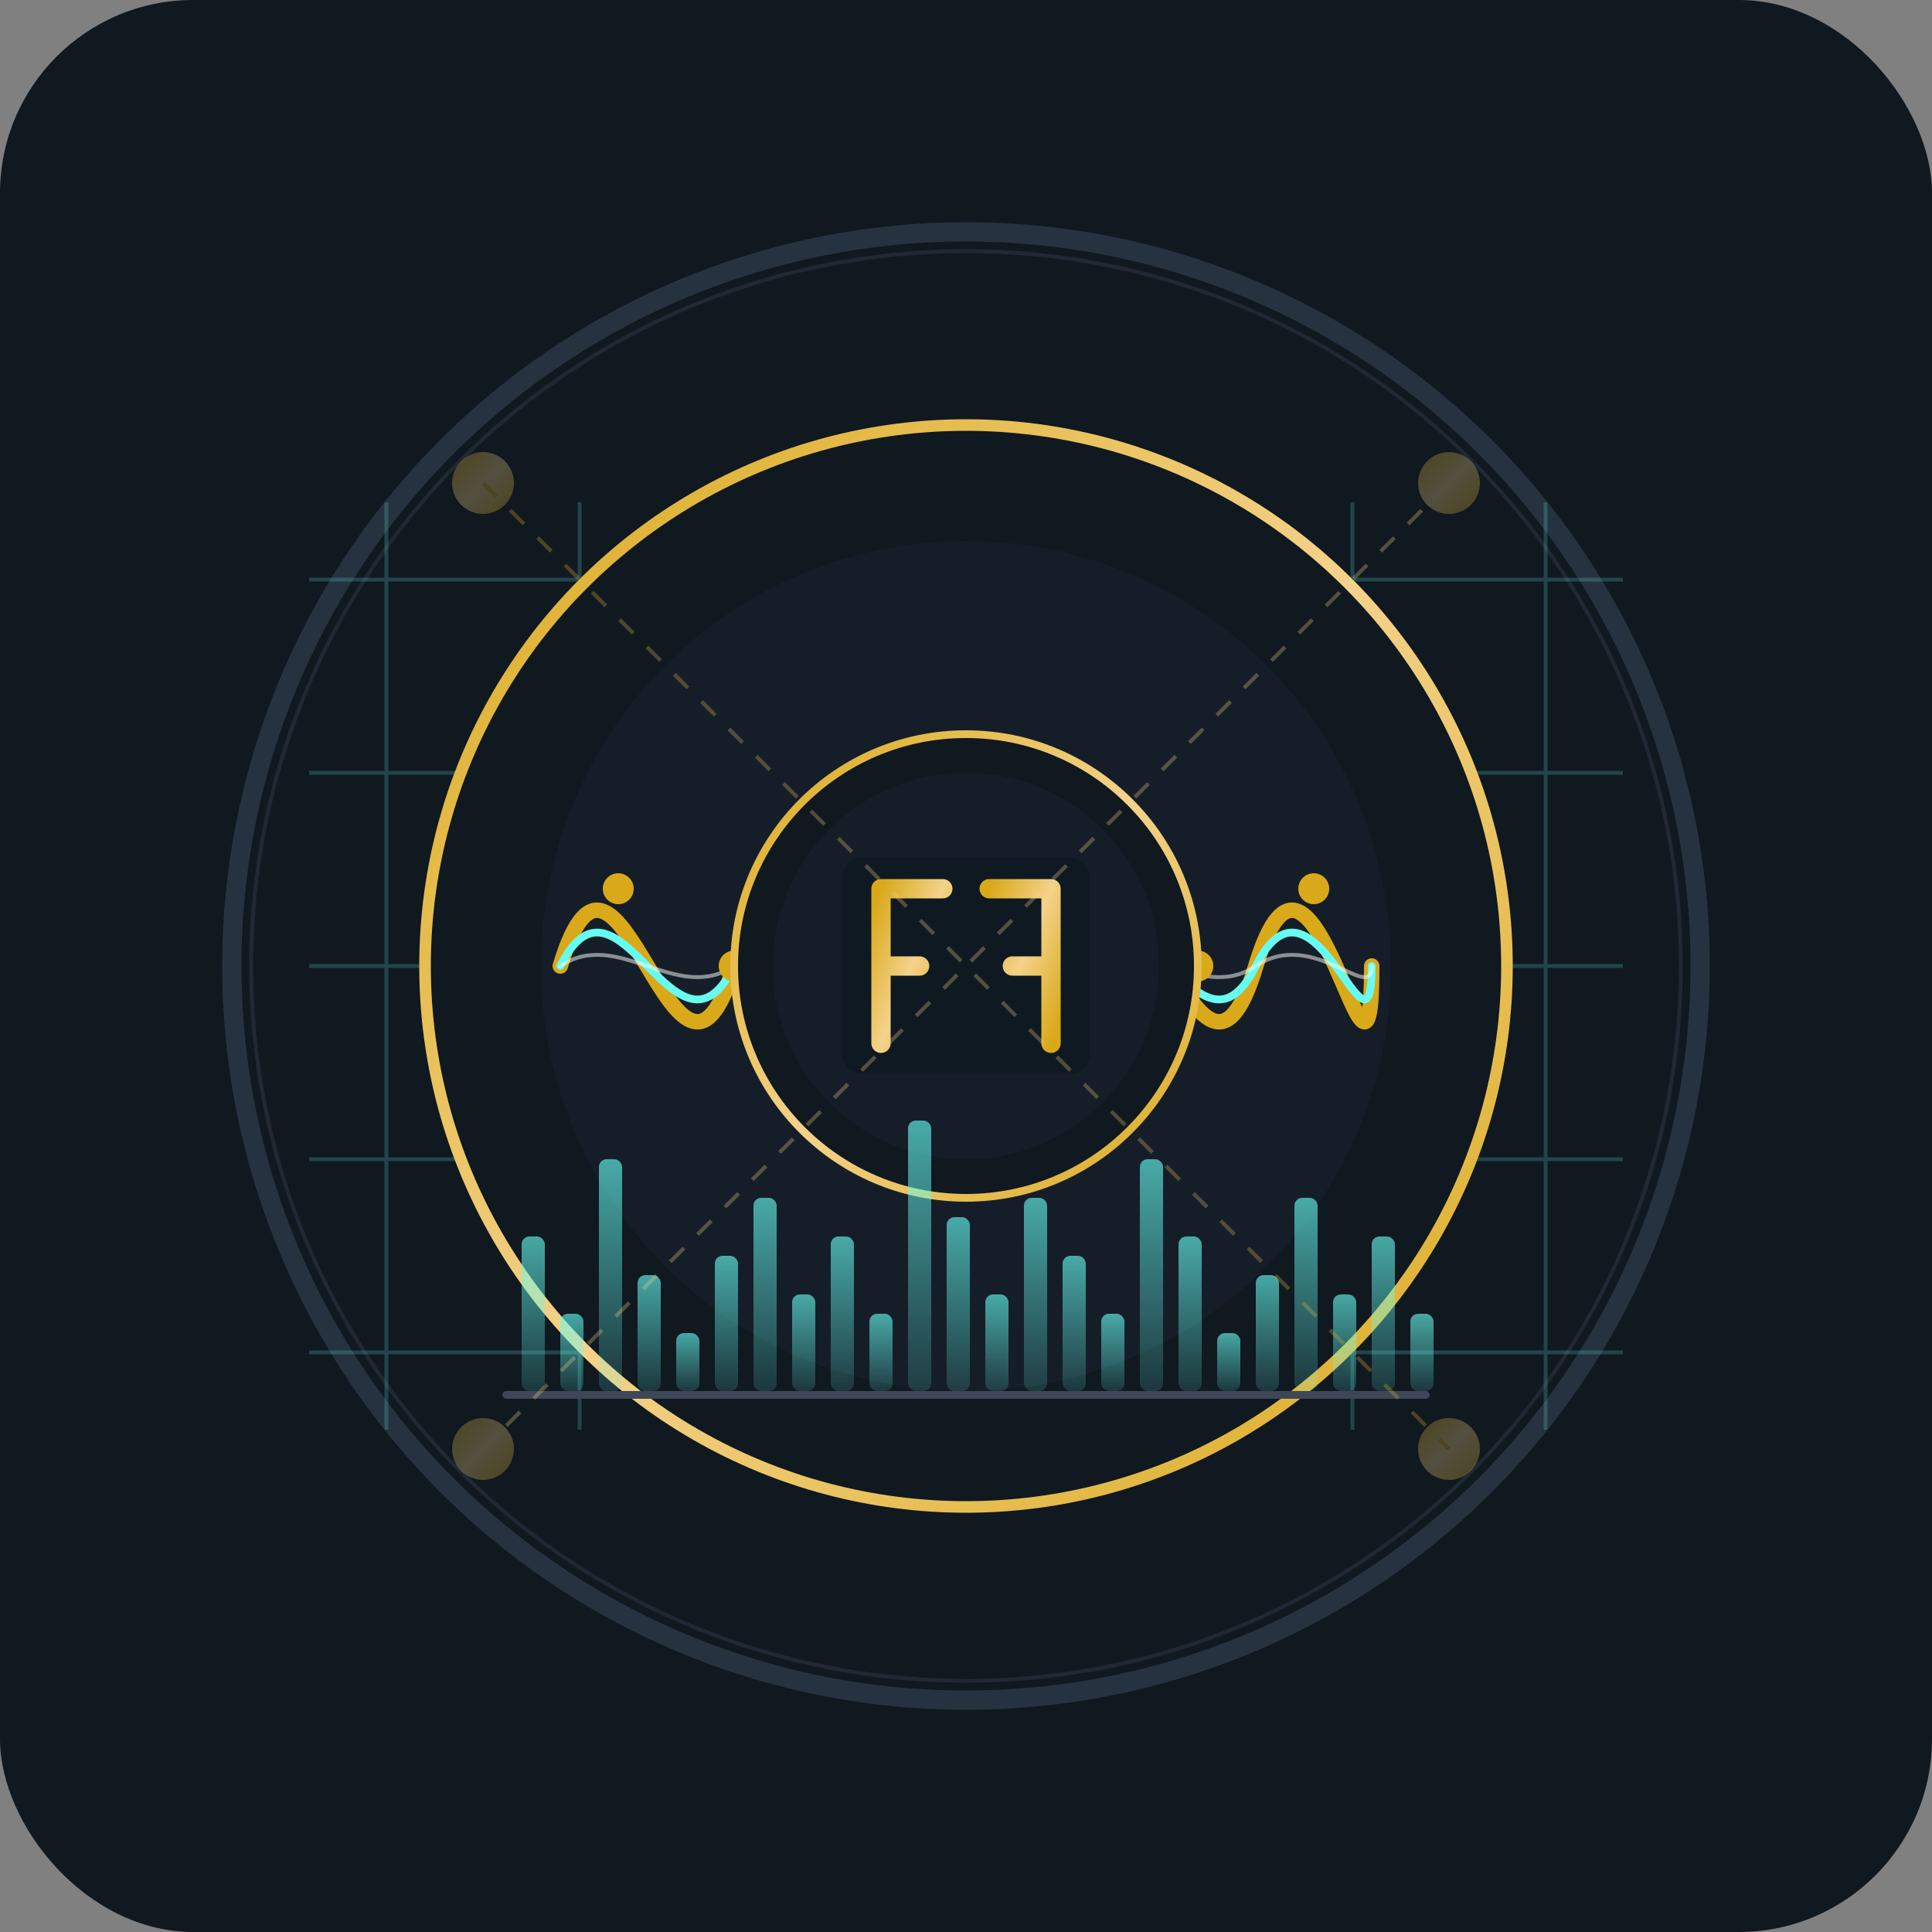 <svg xmlns="http://www.w3.org/2000/svg" viewBox="0 0 500 500">
  <rect x="0" y="0" width="500" height="500" fill="#808080" stroke="none"/>
  <!-- 背景 -->
  <rect width="500" height="500" fill="#101820" rx="50" ry="50"/>
  
  <!-- 高端金融感图形 -->
  <g transform="translate(250, 250)">
    <!-- 外圆 - 金融实体感 -->
    <circle cx="0" cy="0" r="190" fill="none" stroke="#26323F" stroke-width="5"/>
    <circle cx="0" cy="0" r="185" fill="none" stroke="#1F2833" stroke-width="1"/>
    
    <!-- 内部图表网格 - 金融分析背景 -->
    <g opacity="0.2">
      <!-- 水平图表线 -->
      <line x1="-170" y1="-100" x2="170" y2="-100" stroke="#66FCF1" stroke-width="1"/>
      <line x1="-170" y1="-50" x2="170" y2="-50" stroke="#66FCF1" stroke-width="1"/>
      <line x1="-170" y1="0" x2="170" y2="0" stroke="#66FCF1" stroke-width="1"/>
      <line x1="-170" y1="50" x2="170" y2="50" stroke="#66FCF1" stroke-width="1"/>
      <line x1="-170" y1="100" x2="170" y2="100" stroke="#66FCF1" stroke-width="1"/>
      
      <!-- 垂直图表线 -->
      <line x1="-150" y1="-120" x2="-150" y2="120" stroke="#66FCF1" stroke-width="1"/>
      <line x1="-100" y1="-120" x2="-100" y2="120" stroke="#66FCF1" stroke-width="1"/>
      <line x1="-50" y1="-120" x2="-50" y2="120" stroke="#66FCF1" stroke-width="1"/>
      <line x1="0" y1="-120" x2="0" y2="120" stroke="#66FCF1" stroke-width="1"/>
      <line x1="50" y1="-120" x2="50" y2="120" stroke="#66FCF1" stroke-width="1"/>
      <line x1="100" y1="-120" x2="100" y2="120" stroke="#66FCF1" stroke-width="1"/>
      <line x1="150" y1="-120" x2="150" y2="120" stroke="#66FCF1" stroke-width="1"/>
    </g>
    
    <!-- 中央圆形元素 - 主体设计 -->
    <circle cx="0" cy="0" r="140" fill="#101820" stroke="url(#goldGradient)" stroke-width="3"/>
    
    <!-- 波形元素 - 高端波形设计 -->
    <g>
      <!-- 波形背景圆 -->
      <circle cx="0" cy="0" r="110" fill="#151E28"/>
      
      <!-- 主要波形群 - 傅里叶变换视觉表达 -->
      <path d="M -105 0 C -90 -50, -75 50, -60 0 C -45 -50, -30 50, -15 0 C 0 -50, 15 50, 30 0 C 45 -50, 60 50, 75 0 C 90 -50, 105 50, 105 0" fill="none" stroke="#D9A91A" stroke-width="4" stroke-linecap="round"/>
      
      <path d="M -105 0 C -90 -30, -75 30, -60 0 C -45 -30, -30 30, -15 0 C 0 -30, 15 30, 30 0 C 45 -30, 60 30, 75 0 C 90 -30, 105 30, 105 0" fill="none" stroke="#66FCF1" stroke-width="2" stroke-linecap="round"/>
      
      <path d="M -105 0 C -90 -10, -75 10, -60 0 C -45 -10, -30 10, -15 0 C 0 -10, 15 10, 30 0 C 45 -10, 60 10, 75 0 C 90 -10, 105 10, 105 0" fill="none" stroke="#FFFFFF" stroke-width="1" stroke-linecap="round" opacity="0.5"/>
      
      <!-- 数据点 - 频域 -->
      <circle cx="-90" cy="-20" r="4" fill="#D9A91A"/>
      <circle cx="-60" cy="0" r="4" fill="#D9A91A"/>
      <circle cx="-30" cy="20" r="4" fill="#D9A91A"/>
      <circle cx="0" cy="-20" r="4" fill="#D9A91A"/>
      <circle cx="30" cy="20" r="4" fill="#D9A91A"/>
      <circle cx="60" cy="0" r="4" fill="#D9A91A"/>
      <circle cx="90" cy="-20" r="4" fill="#D9A91A"/>
    </g>
    
    <!-- 中心标志容器 -->
    <circle cx="0" cy="0" r="60" fill="#101820" stroke="url(#goldGradient)" stroke-width="2"/>
    <circle cx="0" cy="0" r="50" fill="#151E28"/>
    
    <!-- FF标志 - 高端金色风格 -->
    <g>
      <!-- FF标志背景 - 增强视觉深度 -->
      <rect x="-32" y="-28" width="64" height="56" rx="5" ry="5" fill="#0F1922"/>
      
      <!-- F字母 - 左侧 -->
      <path d="M -22 -20 L -22 20 M -22 -20 L -6 -20 M -22 0 L -12 0" fill="none" stroke="url(#goldGradient)" stroke-width="5" stroke-linecap="round" stroke-linejoin="round"/>
      
      <!-- F字母 - 右侧 -->
      <path d="M 22 -20 L 22 20 M 22 -20 L 6 -20 M 22 0 L 12 0" fill="none" stroke="url(#goldGradient)" stroke-width="5" stroke-linecap="round" stroke-linejoin="round"/>
    </g>
  </g>
  
  <!-- 底部频谱图 - 金融数据表现 -->
  <g transform="translate(250, 360)">
    <!-- 频谱底座 -->
    <rect x="-120" y="0" width="240" height="2" fill="#3E4756" rx="1" ry="1"/>
    
    <!-- 频谱柱状图 - 金融数据可视化 -->
    <rect x="-115" y="-40" width="6" height="40" rx="2" ry="2" fill="url(#barGradient)" opacity="0.7"/>
    <rect x="-105" y="-20" width="6" height="20" rx="2" ry="2" fill="url(#barGradient)" opacity="0.7"/>
    <rect x="-95" y="-60" width="6" height="60" rx="2" ry="2" fill="url(#barGradient)" opacity="0.7"/>
    <rect x="-85" y="-30" width="6" height="30" rx="2" ry="2" fill="url(#barGradient)" opacity="0.7"/>
    <rect x="-75" y="-15" width="6" height="15" rx="2" ry="2" fill="url(#barGradient)" opacity="0.7"/>
    <rect x="-65" y="-35" width="6" height="35" rx="2" ry="2" fill="url(#barGradient)" opacity="0.7"/>
    <rect x="-55" y="-50" width="6" height="50" rx="2" ry="2" fill="url(#barGradient)" opacity="0.7"/>
    <rect x="-45" y="-25" width="6" height="25" rx="2" ry="2" fill="url(#barGradient)" opacity="0.7"/>
    <rect x="-35" y="-40" width="6" height="40" rx="2" ry="2" fill="url(#barGradient)" opacity="0.7"/>
    <rect x="-25" y="-20" width="6" height="20" rx="2" ry="2" fill="url(#barGradient)" opacity="0.7"/>
    <rect x="-15" y="-70" width="6" height="70" rx="2" ry="2" fill="url(#barGradient)" opacity="0.7"/>
    <rect x="-5" y="-45" width="6" height="45" rx="2" ry="2" fill="url(#barGradient)" opacity="0.7"/>
    <rect x="5" y="-25" width="6" height="25" rx="2" ry="2" fill="url(#barGradient)" opacity="0.7"/>
    <rect x="15" y="-50" width="6" height="50" rx="2" ry="2" fill="url(#barGradient)" opacity="0.7"/>
    <rect x="25" y="-35" width="6" height="35" rx="2" ry="2" fill="url(#barGradient)" opacity="0.7"/>
    <rect x="35" y="-20" width="6" height="20" rx="2" ry="2" fill="url(#barGradient)" opacity="0.7"/>
    <rect x="45" y="-60" width="6" height="60" rx="2" ry="2" fill="url(#barGradient)" opacity="0.7"/>
    <rect x="55" y="-40" width="6" height="40" rx="2" ry="2" fill="url(#barGradient)" opacity="0.7"/>
    <rect x="65" y="-15" width="6" height="15" rx="2" ry="2" fill="url(#barGradient)" opacity="0.7"/>
    <rect x="75" y="-30" width="6" height="30" rx="2" ry="2" fill="url(#barGradient)" opacity="0.7"/>
    <rect x="85" y="-50" width="6" height="50" rx="2" ry="2" fill="url(#barGradient)" opacity="0.7"/>
    <rect x="95" y="-25" width="6" height="25" rx="2" ry="2" fill="url(#barGradient)" opacity="0.7"/>
    <rect x="105" y="-40" width="6" height="40" rx="2" ry="2" fill="url(#barGradient)" opacity="0.7"/>
    <rect x="115" y="-20" width="6" height="20" rx="2" ry="2" fill="url(#barGradient)" opacity="0.7"/>
  </g>
  
  <!-- 外部区块链装饰 -->
  <g opacity="0.3">
    <!-- 角落节点 -->
    <circle cx="125" cy="125" r="8" fill="url(#goldGradient)"/>
    <circle cx="375" cy="125" r="8" fill="url(#goldGradient)"/>
    <circle cx="125" cy="375" r="8" fill="url(#goldGradient)"/>
    <circle cx="375" cy="375" r="8" fill="url(#goldGradient)"/>
    
    <!-- 连接线 -->
    <path d="M 125 125 L 375 125" stroke="url(#goldGradient)" stroke-width="1" stroke-dasharray="5,5"/>
    <path d="M 375 125 L 375 375" stroke="url(#goldGradient)" stroke-width="1" stroke-dasharray="5,5"/>
    <path d="M 375 375 L 125 375" stroke="url(#goldGradient)" stroke-width="1" stroke-dasharray="5,5"/>
    <path d="M 125 375 L 125 125" stroke="url(#goldGradient)" stroke-width="1" stroke-dasharray="5,5"/>
    <path d="M 125 125 L 375 375" stroke="url(#goldGradient)" stroke-width="1" stroke-dasharray="5,5"/>
    <path d="M 375 125 L 125 375" stroke="url(#goldGradient)" stroke-width="1" stroke-dasharray="5,5"/>
  </g>
  
  <!-- 定义渐变 -->
  <defs>
    <linearGradient id="goldGradient" x1="0%" y1="0%" x2="100%" y2="100%">
      <stop offset="0%" stop-color="#D9A91A"/>
      <stop offset="50%" stop-color="#F4D28A"/>
      <stop offset="100%" stop-color="#D9A91A"/>
    </linearGradient>
    
    <linearGradient id="barGradient" x1="0%" y1="100%" x2="0%" y2="0%">
      <stop offset="0%" stop-color="#66FCF1" stop-opacity="0.2"/>
      <stop offset="100%" stop-color="#66FCF1" stop-opacity="0.9"/>
    </linearGradient>
  </defs>
</svg>

